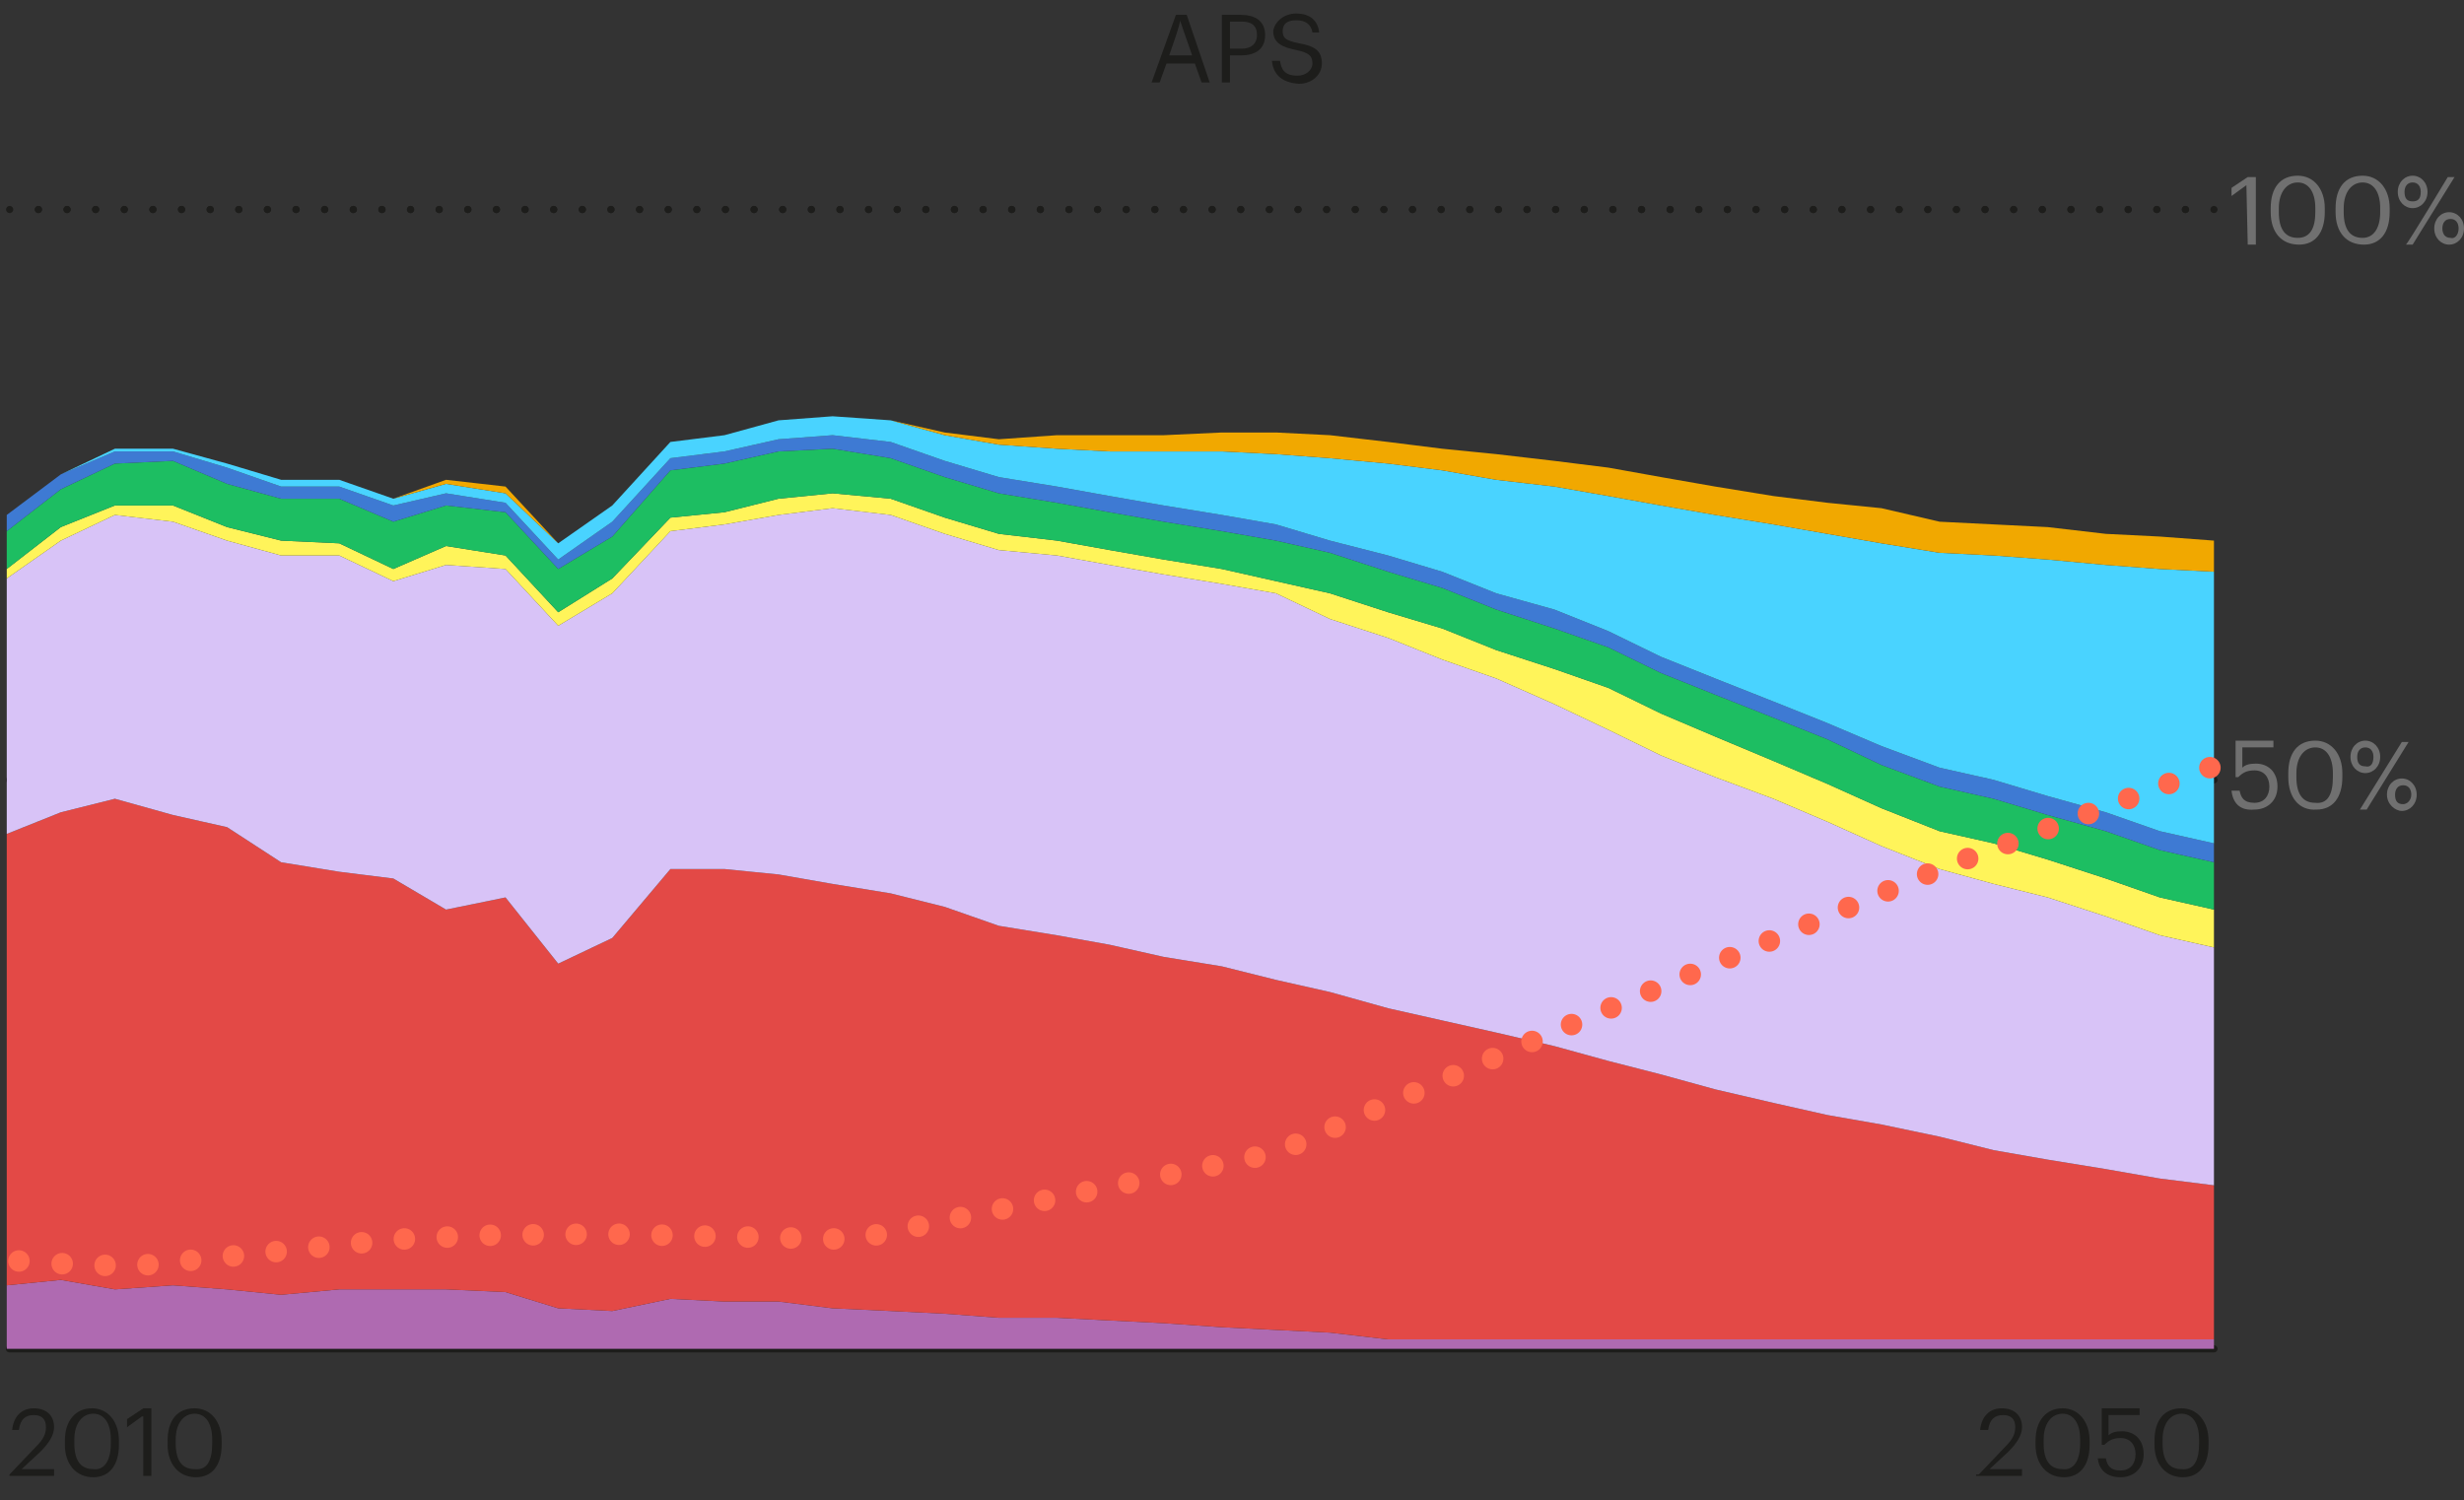 <?xml version="1.0" encoding="utf-8"?>
<svg xmlns="http://www.w3.org/2000/svg" xmlns:xlink="http://www.w3.org/1999/xlink" version="1.1" id="Layer_1" x="0px" y="0px" width="182.3px" height="111px" viewBox="0 0 182.3 111" style="enable-background:new 0 0 182.3 111;">
<rect x="0" y="0" width="182.3" height="111" fill="#333333" stroke="none"/>
<style type="text/css">
	.st0{fill:none;stroke:#1D1D1B;stroke-width:0.532;stroke-linecap:round;stroke-miterlimit:10;stroke-dasharray:0,0,0,2.118;}
	.st1{fill:none;stroke:#1D1D1B;stroke-width:0.532;stroke-linecap:round;stroke-miterlimit:10;}
	.st2{fill:#AF6AB1;}
	.st3{fill:#E34946;}
	.st4{fill:#D8C3F7;}
	.st5{fill:#FFF45A;}
	.st6{fill:#1DBE62;}
	.st7{fill:#3E7AD3;}
	.st8{fill:#49D3FF;}
	.st9{fill:#F1A800;}
	.st10{clip-path:url(#SVGID_00000145018508198283492250000010319540585785599872_);}
	.st11{fill:none;stroke:#3E7AD3;stroke-width:0.3;stroke-miterlimit:10;}
	.st12{fill:none;stroke:#FF684D;stroke-width:1.59;stroke-linecap:round;stroke-miterlimit:10;}
	.st13{fill:none;stroke:#FF684D;stroke-width:1.59;stroke-linecap:round;stroke-miterlimit:10;stroke-dasharray:0,0,0,3.178;}
	.st14{fill:#1D1D1B;}
	.st15{fill:#707070;}
</style>
<g id="c">
	<line class="st0" x1="161.7" y1="15.5" x2="1.8" y2="15.5"/>
	<line class="st1" x1="163.8" y1="57.7" x2="163.8" y2="57.7"/>
	<line class="st0" x1="161.7" y1="57.7" x2="1.8" y2="57.7"/>
	<line class="st1" x1="0.7" y1="57.7" x2="0.7" y2="57.7"/>
	<line class="st0" x1="163.8" y1="15.5" x2="0.5" y2="15.5"/>
	<line class="st1" x1="0.7" y1="99.8" x2="163.8" y2="99.8"/>
	<polygon class="st2" points="0.5,95.1 4.5,94.7 8.5,95.4 12.8,95.1 16.8,95.4 20.8,95.8 25.1,95.4 29.1,95.4 33,95.4 37.4,95.6 &#xA;		41.3,96.8 45.3,97 49.6,96.1 53.6,96.3 57.6,96.3 61.6,96.8 65.9,97 69.9,97.2 73.9,97.5 78.2,97.5 82.1,97.7 86.1,97.9 90.4,98.2 &#xA;		94.4,98.4 98.4,98.6 102.7,99.1 106.7,99.1 110.7,99.1 115,99.1 119,99.1 122.9,99.1 126.9,99.1 131.2,99.1 135.2,99.1 139.2,99.1 &#xA;		143.5,99.1 147.5,99.1 151.5,99.1 155.8,99.1 159.8,99.1 163.8,99.1 163.8,99.8 159.8,99.8 155.8,99.8 151.5,99.8 147.5,99.8 &#xA;		143.5,99.8 139.2,99.8 135.2,99.8 131.2,99.8 126.9,99.8 122.9,99.8 119,99.8 115,99.8 110.7,99.8 106.7,99.8 102.7,99.8 &#xA;		98.4,99.8 94.4,99.8 90.4,99.8 86.1,99.8 82.1,99.8 78.2,99.8 73.9,99.8 69.9,99.8 65.9,99.8 61.6,99.8 57.6,99.8 53.6,99.8 &#xA;		49.6,99.8 45.3,99.8 41.3,99.8 37.4,99.8 33,99.8 29.1,99.8 25.1,99.8 20.8,99.8 16.8,99.8 12.8,99.8 8.5,99.8 4.5,99.8 0.5,99.8"/>
	<polygon class="st3" points="0.5,61.7 4.5,60.1 8.5,59.1 12.8,60.3 16.8,61.2 20.8,63.8 25.1,64.5 29.1,65 33,67.3 37.4,66.4 &#xA;		41.3,71.3 45.3,69.4 49.6,64.3 53.6,64.3 57.6,64.7 61.6,65.4 65.9,66.1 69.9,67.1 73.9,68.5 78.2,69.2 82.1,69.9 86.1,70.8 &#xA;		90.4,71.5 94.4,72.5 98.4,73.4 102.7,74.6 106.7,75.5 110.7,76.4 115,77.4 119,78.5 122.9,79.5 126.9,80.6 131.2,81.6 135.2,82.5 &#xA;		139.2,83.2 143.5,84.1 147.5,85.1 151.5,85.8 155.8,86.5 159.8,87.2 163.8,87.7 163.8,99.1 159.8,99.1 155.8,99.1 151.5,99.1 &#xA;		147.5,99.1 143.5,99.1 139.2,99.1 135.2,99.1 131.2,99.1 126.9,99.1 122.9,99.1 119,99.1 115,99.1 110.7,99.1 106.7,99.1 &#xA;		102.7,99.1 98.4,98.6 94.4,98.4 90.4,98.2 86.1,97.9 82.1,97.7 78.2,97.5 73.9,97.5 69.9,97.2 65.9,97 61.6,96.8 57.6,96.3 &#xA;		53.6,96.3 49.6,96.1 45.3,97 41.3,96.8 37.4,95.6 33,95.4 29.1,95.4 25.1,95.4 20.8,95.8 16.8,95.4 12.8,95.1 8.5,95.4 4.5,94.7 &#xA;		0.5,95.1"/>
	<polygon class="st4" points="0.5,42.8 4.5,40 8.5,38.1 12.8,38.6 16.8,40 20.8,41.1 25.1,41.1 29.1,43 33,41.8 37.4,42.1 &#xA;		41.3,46.3 45.3,43.9 49.6,39.3 53.6,38.8 57.6,38.1 61.6,37.6 65.9,38.1 69.9,39.5 73.9,40.7 78.2,41.1 82.1,41.8 86.1,42.5 &#xA;		90.4,43.2 94.4,43.9 98.4,45.8 102.7,47.2 106.7,48.8 110.7,50.2 115,52.1 119,54 122.9,55.9 126.9,57.5 131.2,59.1 135.2,60.8 &#xA;		139.2,62.6 143.5,64.3 147.5,65.4 151.5,66.4 155.8,67.8 159.8,69.2 163.8,70.1 163.8,87.7 159.8,87.2 155.8,86.5 151.5,85.8 &#xA;		147.5,85.1 143.5,84.1 139.2,83.2 135.2,82.5 131.2,81.6 126.9,80.6 122.9,79.5 119,78.5 115,77.4 110.7,76.4 106.7,75.5 &#xA;		102.7,74.6 98.4,73.4 94.4,72.5 90.4,71.5 86.1,70.8 82.1,69.9 78.2,69.2 73.9,68.5 69.9,67.1 65.9,66.1 61.6,65.4 57.6,64.7 &#xA;		53.6,64.3 49.6,64.3 45.3,69.4 41.3,71.3 37.4,66.4 33,67.3 29.1,65 25.1,64.5 20.8,63.8 16.8,61.2 12.8,60.3 8.5,59.1 4.5,60.1 &#xA;		0.5,61.7"/>
	<polygon class="st5" points="0.5,42.1 4.5,39 8.5,37.4 12.8,37.4 16.8,39 20.8,40 25.1,40.2 29.1,42.1 33,40.4 37.4,41.1 &#xA;		41.3,45.3 45.3,42.8 49.6,38.3 53.6,37.9 57.6,36.9 61.6,36.5 65.9,36.9 69.9,38.3 73.9,39.5 78.2,40 82.1,40.7 86.1,41.4 &#xA;		90.4,42.1 94.4,43 98.4,43.9 102.7,45.3 106.7,46.5 110.7,48.1 115,49.5 119,50.9 122.9,52.8 126.9,54.5 131.2,56.3 135.2,58 &#xA;		139.2,59.8 143.5,61.5 147.5,62.4 151.5,63.6 155.8,65 159.8,66.4 163.8,67.3 163.8,70.1 159.8,69.2 155.8,67.8 151.5,66.4 &#xA;		147.5,65.4 143.5,64.3 139.2,62.6 135.2,60.8 131.2,59.1 126.9,57.5 122.9,55.9 119,54 115,52.1 110.7,50.2 106.7,48.8 102.7,47.2 &#xA;		98.4,45.8 94.4,43.9 90.4,43.2 86.1,42.5 82.1,41.8 78.2,41.1 73.9,40.7 69.9,39.5 65.9,38.1 61.6,37.6 57.6,38.1 53.6,38.8 &#xA;		49.6,39.3 45.3,43.9 41.3,46.3 37.4,42.1 33,41.8 29.1,43 25.1,41.1 20.8,41.1 16.8,40 12.8,38.6 8.5,38.1 4.5,40 0.5,42.8"/>
	<polygon class="st6" points="0.5,39.3 4.5,36.2 8.5,34.3 12.8,34.1 16.8,35.8 20.8,36.9 25.1,36.9 29.1,38.6 33,37.4 37.4,37.9 &#xA;		41.3,42.1 45.3,39.7 49.6,34.8 53.6,34.3 57.6,33.4 61.6,33.2 65.9,33.9 69.9,35.3 73.9,36.5 78.2,37.2 82.1,37.9 86.1,38.6 &#xA;		90.4,39.3 94.4,40 98.4,40.9 102.7,42.3 106.7,43.5 110.7,45.1 115,46.5 119,47.9 122.9,49.8 126.9,51.4 131.2,53.1 135.2,54.7 &#xA;		139.2,56.6 143.5,58.2 147.5,59.1 151.5,60.3 155.8,61.5 159.8,62.9 163.8,63.8 163.8,67.3 159.8,66.4 155.8,65 151.5,63.6 &#xA;		147.5,62.4 143.5,61.5 139.2,59.8 135.2,58 131.2,56.3 126.9,54.5 122.9,52.8 119,50.9 115,49.5 110.7,48.1 106.7,46.5 102.7,45.3 &#xA;		98.4,43.9 94.4,43 90.4,42.1 86.1,41.4 82.1,40.7 78.2,40 73.9,39.5 69.9,38.3 65.9,36.9 61.6,36.5 57.6,36.9 53.6,37.9 49.6,38.3 &#xA;		45.3,42.8 41.3,45.3 37.4,41.1 33,40.4 29.1,42.1 25.1,40.2 20.8,40 16.8,39 12.8,37.4 8.5,37.4 4.5,39 0.5,42.1"/>
	<polygon class="st7" points="0.5,38.1 4.5,35.1 8.5,33.4 12.8,33.4 16.8,34.6 20.8,36 25.1,36 29.1,37.4 33,36.5 37.4,37.2 &#xA;		41.3,41.4 45.3,38.6 49.6,33.9 53.6,33.4 57.6,32.5 61.6,32.2 65.9,32.7 69.9,34.1 73.9,35.3 78.2,36 82.1,36.7 86.1,37.4 &#xA;		90.4,38.1 94.4,38.8 98.4,40 102.7,41.1 106.7,42.3 110.7,43.9 115,45.1 119,46.7 122.9,48.6 126.9,50.2 131.2,51.9 135.2,53.5 &#xA;		139.2,55.2 143.5,56.8 147.5,57.7 151.5,58.9 155.8,60.1 159.8,61.5 163.8,62.4 163.8,63.8 159.8,62.9 155.8,61.5 151.5,60.3 &#xA;		147.5,59.1 143.5,58.2 139.2,56.6 135.2,54.7 131.2,53.1 126.9,51.4 122.9,49.8 119,47.9 115,46.5 110.7,45.1 106.7,43.5 &#xA;		102.7,42.3 98.4,40.9 94.4,40 90.4,39.3 86.1,38.6 82.1,37.9 78.2,37.2 73.9,36.5 69.9,35.3 65.9,33.9 61.6,33.2 57.6,33.4 &#xA;		53.6,34.3 49.6,34.8 45.3,39.7 41.3,42.1 37.4,37.9 33,37.4 29.1,38.6 25.1,36.9 20.8,36.9 16.8,35.8 12.8,34.1 8.5,34.3 4.5,36.2 &#xA;		0.5,39.3"/>
	<polygon class="st8" points="0.5,38.1 4.5,35.1 8.5,33.2 12.8,33.2 16.8,34.3 20.8,35.5 25.1,35.5 29.1,36.9 33,35.8 37.4,36.5 &#xA;		41.3,40.2 45.3,37.4 49.6,32.7 53.6,32.2 57.6,31.1 61.6,30.8 65.9,31.1 69.9,32.2 73.9,32.9 78.2,33.2 82.1,33.4 86.1,33.4 &#xA;		90.4,33.4 94.4,33.6 98.4,33.9 102.7,34.3 106.7,34.8 110.7,35.5 115,36 119,36.7 122.9,37.4 126.9,38.1 131.2,38.8 135.2,39.5 &#xA;		139.2,40.2 143.5,40.9 147.5,41.1 151.5,41.4 155.8,41.8 159.8,42.1 163.8,42.3 163.8,62.4 159.8,61.5 155.8,60.1 151.5,58.9 &#xA;		147.5,57.7 143.5,56.8 139.2,55.2 135.2,53.5 131.2,51.9 126.9,50.2 122.9,48.6 119,46.7 115,45.1 110.7,43.9 106.7,42.3 &#xA;		102.7,41.1 98.4,40 94.4,38.8 90.4,38.1 86.1,37.4 82.1,36.7 78.2,36 73.9,35.3 69.9,34.1 65.9,32.7 61.6,32.2 57.6,32.5 &#xA;		53.6,33.4 49.6,33.9 45.3,38.6 41.3,41.4 37.4,37.2 33,36.5 29.1,37.4 25.1,36 20.8,36 16.8,34.6 12.8,33.4 8.5,33.4 4.5,35.1"/>
	<polygon class="st9" points="0.5,38.1 4.5,35.1 8.5,33.2 12.8,33.2 16.8,34.3 20.8,35.5 25.1,35.5 29.1,36.9 33,35.5 37.4,36 &#xA;		41.3,40.2 45.3,37.4 49.6,32.7 53.6,32.2 57.6,31.1 61.6,30.8 65.9,31.1 69.9,32 73.9,32.5 78.2,32.2 82.1,32.2 86.1,32.2 90.4,32 &#xA;		94.4,32 98.4,32.2 102.7,32.7 106.7,33.2 110.7,33.6 115,34.1 119,34.6 122.9,35.3 126.9,36 131.2,36.7 135.2,37.2 139.2,37.6 &#xA;		143.5,38.6 147.5,38.8 151.5,39 155.8,39.5 159.8,39.7 163.8,40 163.8,42.3 159.8,42.1 155.8,41.8 151.5,41.4 147.5,41.1 &#xA;		143.5,40.9 139.2,40.2 135.2,39.5 131.2,38.8 126.9,38.1 122.9,37.4 119,36.7 115,36 110.7,35.5 106.7,34.8 102.7,34.3 98.4,33.9 &#xA;		94.4,33.6 90.4,33.4 86.1,33.4 82.1,33.4 78.2,33.2 73.9,32.9 69.9,32.2 65.9,31.1 61.6,30.8 57.6,31.1 53.6,32.2 49.6,32.7 &#xA;		45.3,37.4 41.3,40.2 37.4,36.5 33,35.8 29.1,36.9 25.1,35.5 20.8,35.5 16.8,34.3 12.8,33.2 8.5,33.2 4.5,35.1"/>
	<g>
		<defs>
			<rect id="SVGID_1_" x="62.8" y="178" width="129.3" height="8.5"/>
		</defs>
		<clipPath id="SVGID_00000133498644593344456810000009631416101323872951_">
			<use xlink:href="#SVGID_1_" style="overflow:visible;"/>
		</clipPath>
		<g style="clip-path:url(#SVGID_00000133498644593344456810000009631416101323872951_);">
			<line class="st11" x1="119" y1="97" x2="27.7" y2="188.3"/>
			<line class="st11" x1="120" y1="98" x2="28.7" y2="189.3"/>
			<line class="st11" x1="121" y1="99.1" x2="29.8" y2="190.4"/>
			<line class="st11" x1="122.1" y1="100.1" x2="30.8" y2="191.4"/>
			<line class="st11" x1="123.1" y1="101.1" x2="31.8" y2="192.4"/>
			<line class="st11" x1="124.2" y1="102.2" x2="32.9" y2="193.5"/>
			<line class="st11" x1="125.2" y1="103.2" x2="33.9" y2="194.5"/>
			<line class="st11" x1="126.2" y1="104.3" x2="35" y2="195.5"/>
			<line class="st11" x1="127.3" y1="105.3" x2="36" y2="196.6"/>
			<line class="st11" x1="128.3" y1="106.3" x2="37" y2="197.6"/>
			<line class="st11" x1="129.4" y1="107.4" x2="38.1" y2="198.7"/>
			<line class="st11" x1="130.4" y1="108.4" x2="39.1" y2="199.7"/>
			<line class="st11" x1="131.4" y1="109.5" x2="40.1" y2="200.7"/>
			<line class="st11" x1="132.5" y1="110.5" x2="41.2" y2="201.8"/>
		</g>
	</g>
	<line class="st12" x1="1.4" y1="93.3" x2="1.4" y2="93.3"/>
	<polyline class="st13" points="4.6,93.5 9.7,93.7 19.5,92.7 29.2,91.7 36.1,91.4 44.8,91.3 63.2,91.7 94.4,85.3 114.4,76.6 &#xA;		143.5,64.3 162,57.4"/>
	<line class="st12" x1="163.5" y1="56.8" x2="163.5" y2="56.8"/>
</g>
<g id="e">
	<path class="st14" d="M146.4,109.1l2-2.1c0.5-0.5,0.7-0.9,0.7-1.4c0-0.6-0.3-0.9-0.9-0.9c-0.6,0-1,0.3-1.1,1.1h-0.6&#xA;		c0.1-1,0.7-1.6,1.6-1.6c0.9,0,1.5,0.5,1.5,1.4c0,0.6-0.4,1.2-1,1.8l-1.4,1.3h2.4v0.5h-3.4V109.1L146.4,109.1z"/>
	<path class="st14" d="M150.6,106.9v-0.3c0-1.5,0.8-2.4,2-2.4c1.2,0,2,1,2,2.4v0.3c0,1.5-0.7,2.4-1.9,2.4&#xA;		C151.4,109.3,150.6,108.3,150.6,106.9z M153.9,106.8v-0.3c0-1.2-0.5-1.9-1.3-1.9c-0.8,0-1.4,0.7-1.4,1.9v0.3c0,1.3,0.5,1.9,1.4,1.9&#xA;		C153.4,108.8,153.9,108.1,153.9,106.8L153.9,106.8z"/>
	<path class="st14" d="M155.2,107.9h0.6c0.1,0.5,0.3,0.9,1.1,0.9c0.7,0,1.1-0.5,1.1-1.2c0-0.7-0.4-1.2-1.1-1.2&#xA;		c-0.6,0-0.9,0.2-1.2,0.5h-0.2v-2.7h2.8v0.5H156v1.5c0.2-0.2,0.5-0.3,1-0.3c0.9,0,1.6,0.6,1.6,1.7c0,1.1-0.8,1.7-1.7,1.7&#xA;		C155.8,109.3,155.3,108.7,155.2,107.9L155.2,107.9z"/>
	<path class="st14" d="M159.4,106.9v-0.3c0-1.5,0.7-2.4,2-2.4c1.2,0,2,1,2,2.4v0.3c0,1.5-0.7,2.4-1.9,2.4&#xA;		C160.2,109.3,159.4,108.3,159.4,106.9z M162.7,106.8v-0.3c0-1.2-0.5-1.9-1.3-1.9s-1.4,0.7-1.4,1.9v0.3c0,1.3,0.5,1.9,1.4,1.9&#xA;		C162.3,108.8,162.7,108.1,162.7,106.8L162.7,106.8z"/>
	<path class="st14" d="M0.7,109.1l2-2.1c0.5-0.5,0.7-0.9,0.7-1.4c0-0.6-0.3-0.9-0.9-0.9c-0.6,0-1,0.3-1.1,1.1H0.9&#xA;		c0.1-1,0.7-1.6,1.6-1.6c0.9,0,1.5,0.5,1.5,1.4c0,0.6-0.4,1.2-1,1.8l-1.4,1.3h2.4v0.5H0.7V109.1L0.7,109.1z"/>
	<path class="st14" d="M4.8,106.9v-0.3c0-1.5,0.8-2.4,2-2.4c1.2,0,2,1,2,2.4v0.3c0,1.5-0.7,2.4-1.9,2.4&#xA;		C5.6,109.3,4.8,108.3,4.8,106.9z M8.2,106.8v-0.3c0-1.2-0.5-1.9-1.3-1.9c-0.8,0-1.4,0.7-1.4,1.9v0.3c0,1.3,0.5,1.9,1.4,1.9&#xA;		C7.7,108.8,8.2,108.1,8.2,106.8L8.2,106.8z"/>
	<path class="st14" d="M10.5,104.8l-1.1,0.8V105l1.2-0.8h0.6v5h-0.6V104.8z"/>
	<path class="st14" d="M12.4,106.9v-0.3c0-1.5,0.7-2.4,2-2.4c1.2,0,2,1,2,2.4v0.3c0,1.5-0.7,2.4-1.9,2.4&#xA;		C13.2,109.3,12.4,108.3,12.4,106.9z M15.7,106.8v-0.3c0-1.2-0.5-1.9-1.3-1.9s-1.4,0.7-1.4,1.9v0.3c0,1.3,0.5,1.9,1.4,1.9&#xA;		C15.3,108.8,15.7,108.1,15.7,106.8L15.7,106.8z"/>
	<path class="st15" d="M165.1,58.5h0.6c0.1,0.5,0.3,0.9,1.1,0.9c0.7,0,1.1-0.5,1.1-1.2c0-0.7-0.4-1.2-1.1-1.2&#xA;		c-0.6,0-0.9,0.2-1.2,0.5h-0.2v-2.7h2.8v0.5h-2.3v1.5c0.2-0.2,0.5-0.3,1-0.3c0.9,0,1.6,0.6,1.6,1.7c0,1.1-0.8,1.7-1.7,1.7&#xA;		C165.7,60,165.2,59.4,165.1,58.5z"/>
	<path class="st15" d="M169.3,57.5v-0.3c0-1.5,0.7-2.4,2-2.4c1.2,0,2,1,2,2.4v0.3c0,1.5-0.7,2.4-1.9,2.4&#xA;		C170.1,60,169.3,59,169.3,57.5z M172.6,57.5v-0.3c0-1.2-0.5-1.9-1.3-1.9c-0.8,0-1.4,0.7-1.4,1.9v0.3c0,1.3,0.5,1.9,1.4,1.9&#xA;		C172.2,59.5,172.6,58.8,172.6,57.5L172.6,57.5z"/>
	<path class="st15" d="M173.9,56c0-0.7,0.5-1.2,1.1-1.2c0.6,0,1.1,0.5,1.1,1.2c0,0.7-0.5,1.2-1.1,1.2&#xA;		C174.4,57.2,173.9,56.7,173.9,56L173.9,56z M175.6,56c0-0.4-0.2-0.7-0.6-0.7c-0.4,0-0.6,0.3-0.6,0.7c0,0.5,0.2,0.7,0.6,0.7&#xA;		C175.4,56.8,175.6,56.5,175.6,56z M177.7,54.9h0.5l-3.1,5h-0.5L177.7,54.9z M176.6,58.8c0-0.7,0.5-1.2,1.1-1.2&#xA;		c0.6,0,1.1,0.5,1.1,1.2c0,0.7-0.5,1.2-1.1,1.2C177.2,60,176.6,59.5,176.6,58.8z M178.4,58.8c0-0.4-0.2-0.7-0.6-0.7&#xA;		c-0.4,0-0.6,0.3-0.6,0.7c0,0.5,0.2,0.7,0.6,0.7C178.1,59.5,178.4,59.2,178.4,58.8L178.4,58.8z"/>
	<path class="st15" d="M166.2,13.7l-1.1,0.8v-0.6l1.2-0.8h0.6v5h-0.6L166.2,13.7L166.2,13.7z"/>
	<path class="st15" d="M168,15.7v-0.3c0-1.5,0.7-2.4,2-2.4c1.2,0,2,1,2,2.4v0.3c0,1.5-0.7,2.4-1.9,2.4C168.8,18.1,168,17.2,168,15.7&#xA;		z M171.3,15.7v-0.3c0-1.2-0.5-1.9-1.3-1.9c-0.8,0-1.4,0.7-1.4,1.9v0.3c0,1.3,0.5,1.9,1.4,1.9C170.9,17.6,171.3,16.9,171.3,15.7&#xA;		L171.3,15.7z"/>
	<path class="st15" d="M172.8,15.7v-0.3c0-1.5,0.7-2.4,2-2.4c1.2,0,2,1,2,2.4v0.3c0,1.5-0.7,2.4-1.9,2.4&#xA;		C173.6,18.1,172.8,17.2,172.8,15.7z M176.1,15.7v-0.3c0-1.2-0.5-1.9-1.3-1.9c-0.8,0-1.4,0.7-1.4,1.9v0.3c0,1.3,0.5,1.9,1.4,1.9&#xA;		C175.6,17.6,176.1,16.9,176.1,15.7L176.1,15.7z"/>
	<path class="st15" d="M177.4,14.2c0-0.7,0.5-1.2,1.1-1.2c0.6,0,1.1,0.5,1.1,1.2c0,0.7-0.5,1.2-1.1,1.2&#xA;		C177.9,15.4,177.4,14.9,177.4,14.2z M179.1,14.2c0-0.4-0.2-0.7-0.6-0.7c-0.4,0-0.6,0.3-0.6,0.7c0,0.5,0.2,0.7,0.6,0.7&#xA;		C178.9,14.9,179.1,14.7,179.1,14.2z M181.1,13.1h0.5l-3.1,5h-0.5C178.1,18.1,181.1,13.1,181.1,13.1z M180.1,16.9&#xA;		c0-0.7,0.5-1.2,1.1-1.2c0.6,0,1.1,0.5,1.1,1.2c0,0.7-0.5,1.2-1.1,1.2C180.6,18.1,180.1,17.6,180.1,16.9z M181.9,16.9&#xA;		c0-0.4-0.2-0.7-0.6-0.7c-0.4,0-0.6,0.3-0.6,0.7s0.2,0.7,0.6,0.7C181.6,17.7,181.9,17.4,181.9,16.9L181.9,16.9z"/>
	<path class="st14" d="M87,1.1h0.8l1.7,5h-0.6l-0.5-1.4h-2.1l-0.5,1.4h-0.6L87,1.1L87,1.1z M86.5,4.1h1.7l-0.9-2.6&#xA;		C87.4,1.6,86.5,4.1,86.5,4.1z"/>
	<path class="st14" d="M90.4,1.1h1.4c1,0,1.8,0.4,1.8,1.5v0c0,1.1-0.8,1.5-1.8,1.5H91v2h-0.6V1.1z M91.9,3.6c0.7,0,1.1-0.4,1.1-1v0&#xA;		c0-0.7-0.4-1-1.1-1H91v2L91.9,3.6L91.9,3.6z"/>
	<path class="st14" d="M94.1,4.5h0.6C94.8,5.1,95,5.6,96,5.6c0.6,0,1.1-0.4,1.1-0.9c0-0.6-0.3-0.8-1.2-1c-1-0.2-1.7-0.5-1.7-1.4&#xA;		C94.3,1.6,95,1,95.9,1c1,0,1.6,0.5,1.7,1.4h-0.5c-0.1-0.6-0.5-0.9-1.2-0.9c-0.7,0-1,0.3-1,0.8c0,0.5,0.2,0.7,1.2,0.9&#xA;		c1.1,0.2,1.7,0.5,1.7,1.5c0,0.8-0.7,1.5-1.7,1.5C94.7,6.1,94.2,5.4,94.1,4.5z"/>
</g>
</svg>